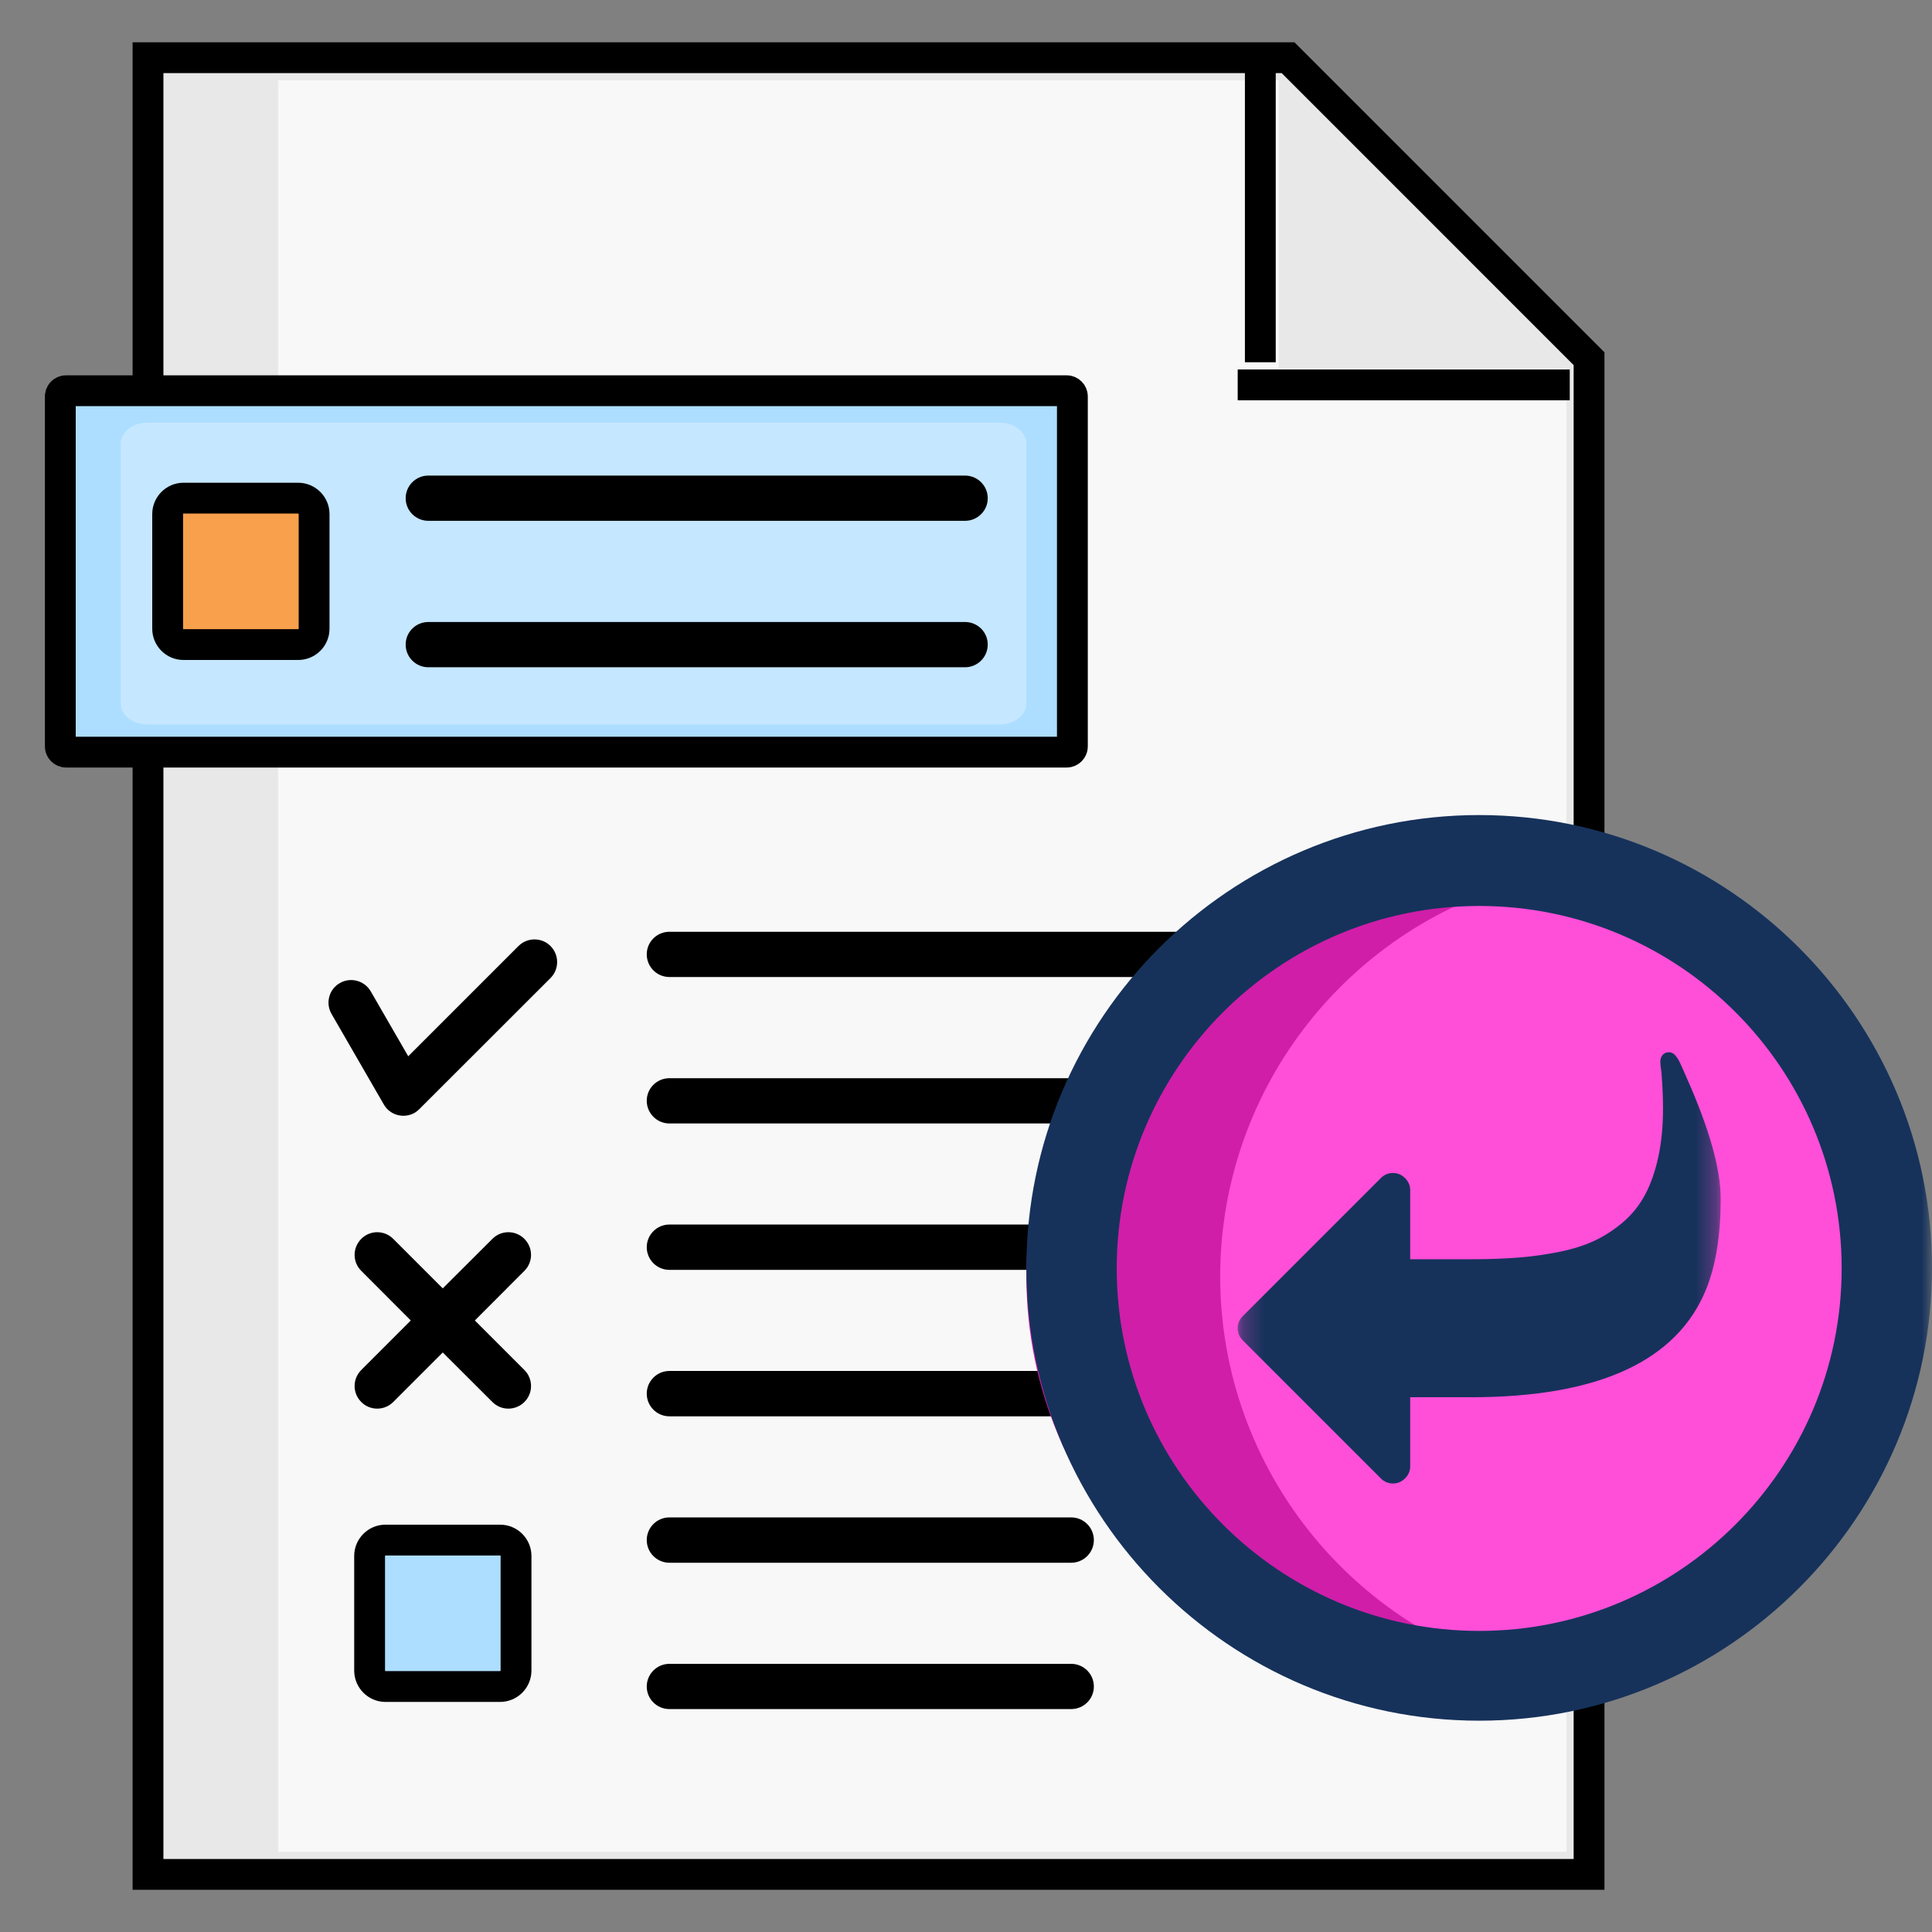 <svg width="94" height="94" viewBox="0 0 94 94" fill="none" xmlns="http://www.w3.org/2000/svg">
<rect x="0" y="0" width="94" height="94" fill="#808080" stroke="none"/>
<g clip-path="url(#clip0_1_962)">
<mask id="mask0_1_962" style="mask-type:luminance" maskUnits="userSpaceOnUse" x="0" y="0" width="94" height="94">
<path d="M94 0H0V94H94V0Z" fill="white"/>
</mask>
<g mask="url(#mask0_1_962)">
<path d="M77.314 91.198H7.201V2.807H62.669L77.314 17.452V91.198Z" fill="#E8E8E8" stroke="black" stroke-width="1.5"/>
<path fill-rule="evenodd" clip-rule="evenodd" d="M13.533 90.096H76.213V17.908L62.213 3.909H13.533V90.096Z" fill="#F8F8F8"/>
<path fill-rule="evenodd" clip-rule="evenodd" d="M76.213 17.908L62.213 3.909V17.908H76.213Z" fill="#E8E8E8"/>
<path d="M3.214 19.01H51.899C52.053 19.011 52.176 19.14 52.176 19.283V36.321C52.176 36.465 52.053 36.593 51.899 36.594H3.214C3.06 36.594 2.935 36.465 2.935 36.321V19.283L2.957 19.18C2.999 19.083 3.098 19.01 3.214 19.01Z" fill="#ADDEFF" stroke="black" stroke-width="1.5"/>
<path fill-rule="evenodd" clip-rule="evenodd" d="M7.152 35.25H48.654C49.361 35.25 49.937 34.791 49.937 34.23V21.583C49.937 21.023 49.361 20.563 48.654 20.563H7.152C6.45 20.563 5.874 21.023 5.874 21.583V34.23C5.874 34.791 6.45 35.25 7.152 35.25Z" fill="#C5E7FF"/>
<path d="M32.57 83.154C31.961 83.154 31.467 82.665 31.467 82.056C31.467 81.447 31.961 80.953 32.57 80.953H52.117C52.726 80.953 53.221 81.447 53.221 82.056C53.221 82.665 52.726 83.154 52.117 83.154H32.57ZM32.57 54.661C31.961 54.661 31.467 54.166 31.467 53.557C31.467 52.949 31.961 52.459 32.57 52.459H65.539C66.148 52.459 66.637 52.949 66.637 53.557C66.637 54.166 66.148 54.661 65.539 54.661H32.57ZM32.57 47.536C31.961 47.536 31.467 47.042 31.467 46.433C31.467 45.824 31.961 45.335 32.57 45.335H65.539C66.148 45.335 66.637 45.824 66.637 46.433C66.637 47.042 66.148 47.536 65.539 47.536H32.57ZM32.57 61.785C31.961 61.785 31.467 61.291 31.467 60.682C31.467 60.073 31.961 59.579 32.57 59.579H52.117C52.726 59.579 53.221 60.073 53.221 60.682C53.221 61.291 52.726 61.785 52.117 61.785H32.57ZM32.57 68.91C31.961 68.91 31.467 68.415 31.467 67.807C31.467 67.198 31.961 66.703 32.57 66.703H52.117C52.726 66.703 53.221 67.198 53.221 67.807C53.221 68.415 52.726 68.91 52.117 68.91H32.57ZM32.57 76.034C31.961 76.034 31.467 75.54 31.467 74.931C31.467 74.323 31.961 73.828 32.57 73.828H52.117C52.726 73.828 53.221 74.322 53.221 74.931C53.221 75.54 52.726 76.034 52.117 76.034H32.57Z" fill="black"/>
<path fill-rule="evenodd" clip-rule="evenodd" d="M18.753 82.056H24.332C24.759 82.056 25.107 81.707 25.107 81.28V75.702C25.107 75.28 24.759 74.931 24.332 74.931H18.753C18.331 74.931 17.983 75.28 17.983 75.702V81.28C17.983 81.707 18.331 82.056 18.753 82.056Z" fill="#ADDEFF" stroke="black" stroke-width="1.5"/>
<path d="M20.84 25.34C20.231 25.34 19.737 24.846 19.737 24.242C19.737 23.633 20.231 23.139 20.84 23.139H46.955C47.563 23.139 48.058 23.633 48.058 24.242C48.058 24.846 47.563 25.34 46.955 25.34H20.84ZM20.84 32.465C20.231 32.465 19.737 31.97 19.737 31.361C19.737 30.752 20.231 30.263 20.84 30.263H46.955C47.563 30.263 48.058 30.752 48.058 31.361C48.058 31.97 47.563 32.465 46.955 32.465H20.84Z" fill="black"/>
<path fill-rule="evenodd" clip-rule="evenodd" d="M12.492 31.361H14.506C14.933 31.361 15.282 31.018 15.282 30.591V25.012C15.282 24.586 14.933 24.237 14.506 24.237H12.492C12.066 24.237 11.717 24.585 11.717 25.012V30.591C11.717 31.018 12.065 31.361 12.492 31.361Z" fill="#FFAB5C"/>
<path fill-rule="evenodd" clip-rule="evenodd" d="M8.927 31.361H14.506C14.933 31.361 15.282 31.018 15.282 30.591V25.012C15.282 24.586 14.933 24.237 14.506 24.237H8.927C8.506 24.237 8.157 24.585 8.157 25.012V30.591C8.157 31.018 8.506 31.361 8.927 31.361Z" fill="#F8A04C" stroke="black" stroke-width="1.5"/>
<path d="M16.13 49.331C15.828 48.806 16.005 48.134 16.531 47.833C17.056 47.526 17.728 47.708 18.035 48.228L19.862 51.392L25.227 46.027C25.659 45.6 26.356 45.6 26.783 46.027C27.215 46.459 27.215 47.156 26.783 47.588L20.403 53.963C20.335 54.031 20.262 54.088 20.179 54.14C19.653 54.442 18.977 54.265 18.675 53.739L16.13 49.331Z" fill="black"/>
<path d="M19.133 68.213C18.701 68.644 18.003 68.644 17.577 68.213C17.145 67.785 17.145 67.088 17.577 66.656L19.986 64.246L17.577 61.832C17.145 61.405 17.145 60.708 17.577 60.276C18.003 59.844 18.701 59.844 19.133 60.276L21.542 62.685L23.957 60.276C24.384 59.844 25.081 59.844 25.514 60.276C25.945 60.708 25.945 61.405 25.514 61.832L23.104 64.246L25.514 66.656C25.945 67.088 25.945 67.785 25.514 68.213C25.081 68.644 24.384 68.644 23.957 68.213L21.542 65.803L19.133 68.213Z" fill="black"/>
<path d="M76.375 18.727H60.219" stroke="black" stroke-width="1.5"/>
<path d="M61.32 2.938V17.625" stroke="black" stroke-width="1.5"/>
<path d="M72.138 81.787C83.176 81.787 92.124 72.838 92.124 61.8C92.124 50.762 83.176 41.814 72.138 41.814C61.1 41.814 52.151 50.762 52.151 61.8C52.151 72.838 61.1 81.787 72.138 81.787Z" fill="#FF4ED8"/>
<path d="M74.511 81.444C72.999 81.83 71.405 82.023 69.783 82.023C58.816 82.023 49.938 73.087 49.938 62.11C49.938 51.106 58.816 42.197 69.783 42.197C71.405 42.197 72.999 42.391 74.511 42.777C65.825 44.9 59.366 52.761 59.366 62.138C59.393 71.46 65.825 79.32 74.511 81.444Z" fill="#D01EA9"/>
<path d="M71.969 39.656C59.827 39.656 49.938 49.546 49.938 61.688C49.938 73.829 59.827 83.719 71.969 83.719C84.111 83.719 94 73.829 94 61.688C94 49.546 84.111 39.656 71.969 39.656ZM71.969 79.351C62.244 79.351 54.333 71.44 54.333 61.715C54.333 51.99 62.244 44.079 71.969 44.079C81.693 44.079 89.605 51.963 89.605 61.715C89.605 71.44 81.693 79.351 71.969 79.351Z" fill="#16325B"/>
<mask id="mask1_1_962" style="mask-type:luminance" maskUnits="userSpaceOnUse" x="60" y="49" width="24" height="25">
<path d="M83.719 73.438H60.219V49.938H83.719V73.438Z" fill="white"/>
</mask>
<g mask="url(#mask1_1_962)">
<path d="M83.024 62.697C81.607 66.22 77.782 67.982 71.549 67.982H68.612V71.339C68.612 71.566 68.528 71.763 68.362 71.929C68.196 72.095 68 72.178 67.772 72.178C67.545 72.178 67.348 72.095 67.182 71.929L60.468 65.215C60.302 65.048 60.219 64.852 60.219 64.624C60.219 64.397 60.302 64.201 60.468 64.034L67.182 57.32C67.348 57.154 67.545 57.071 67.772 57.071C68 57.071 68.196 57.154 68.362 57.32C68.528 57.486 68.612 57.683 68.612 57.91V61.268H71.549C72.406 61.268 73.173 61.241 73.85 61.189C74.528 61.136 75.201 61.042 75.87 60.907C76.539 60.771 77.12 60.586 77.614 60.35C78.108 60.113 78.569 59.809 78.998 59.438C79.426 59.066 79.776 58.625 80.047 58.114C80.318 57.602 80.53 56.997 80.683 56.297C80.836 55.598 80.913 54.807 80.913 53.924C80.913 53.443 80.891 52.905 80.847 52.311C80.847 52.259 80.836 52.156 80.814 52.003C80.792 51.85 80.781 51.734 80.781 51.656C80.781 51.525 80.819 51.415 80.893 51.328C80.967 51.24 81.07 51.197 81.201 51.197C81.341 51.197 81.463 51.271 81.568 51.42C81.629 51.498 81.686 51.594 81.739 51.708C81.791 51.822 81.85 51.953 81.916 52.102C81.981 52.25 82.027 52.355 82.053 52.416C83.164 54.907 83.719 56.879 83.719 58.33C83.719 60.069 83.487 61.525 83.024 62.697Z" fill="#16325B"/>
</g>
</g>
</g>
<defs>
<clipPath id="clip0_1_962">
<rect width="94" height="94" fill="white"/>
</clipPath>
</defs>
</svg>
